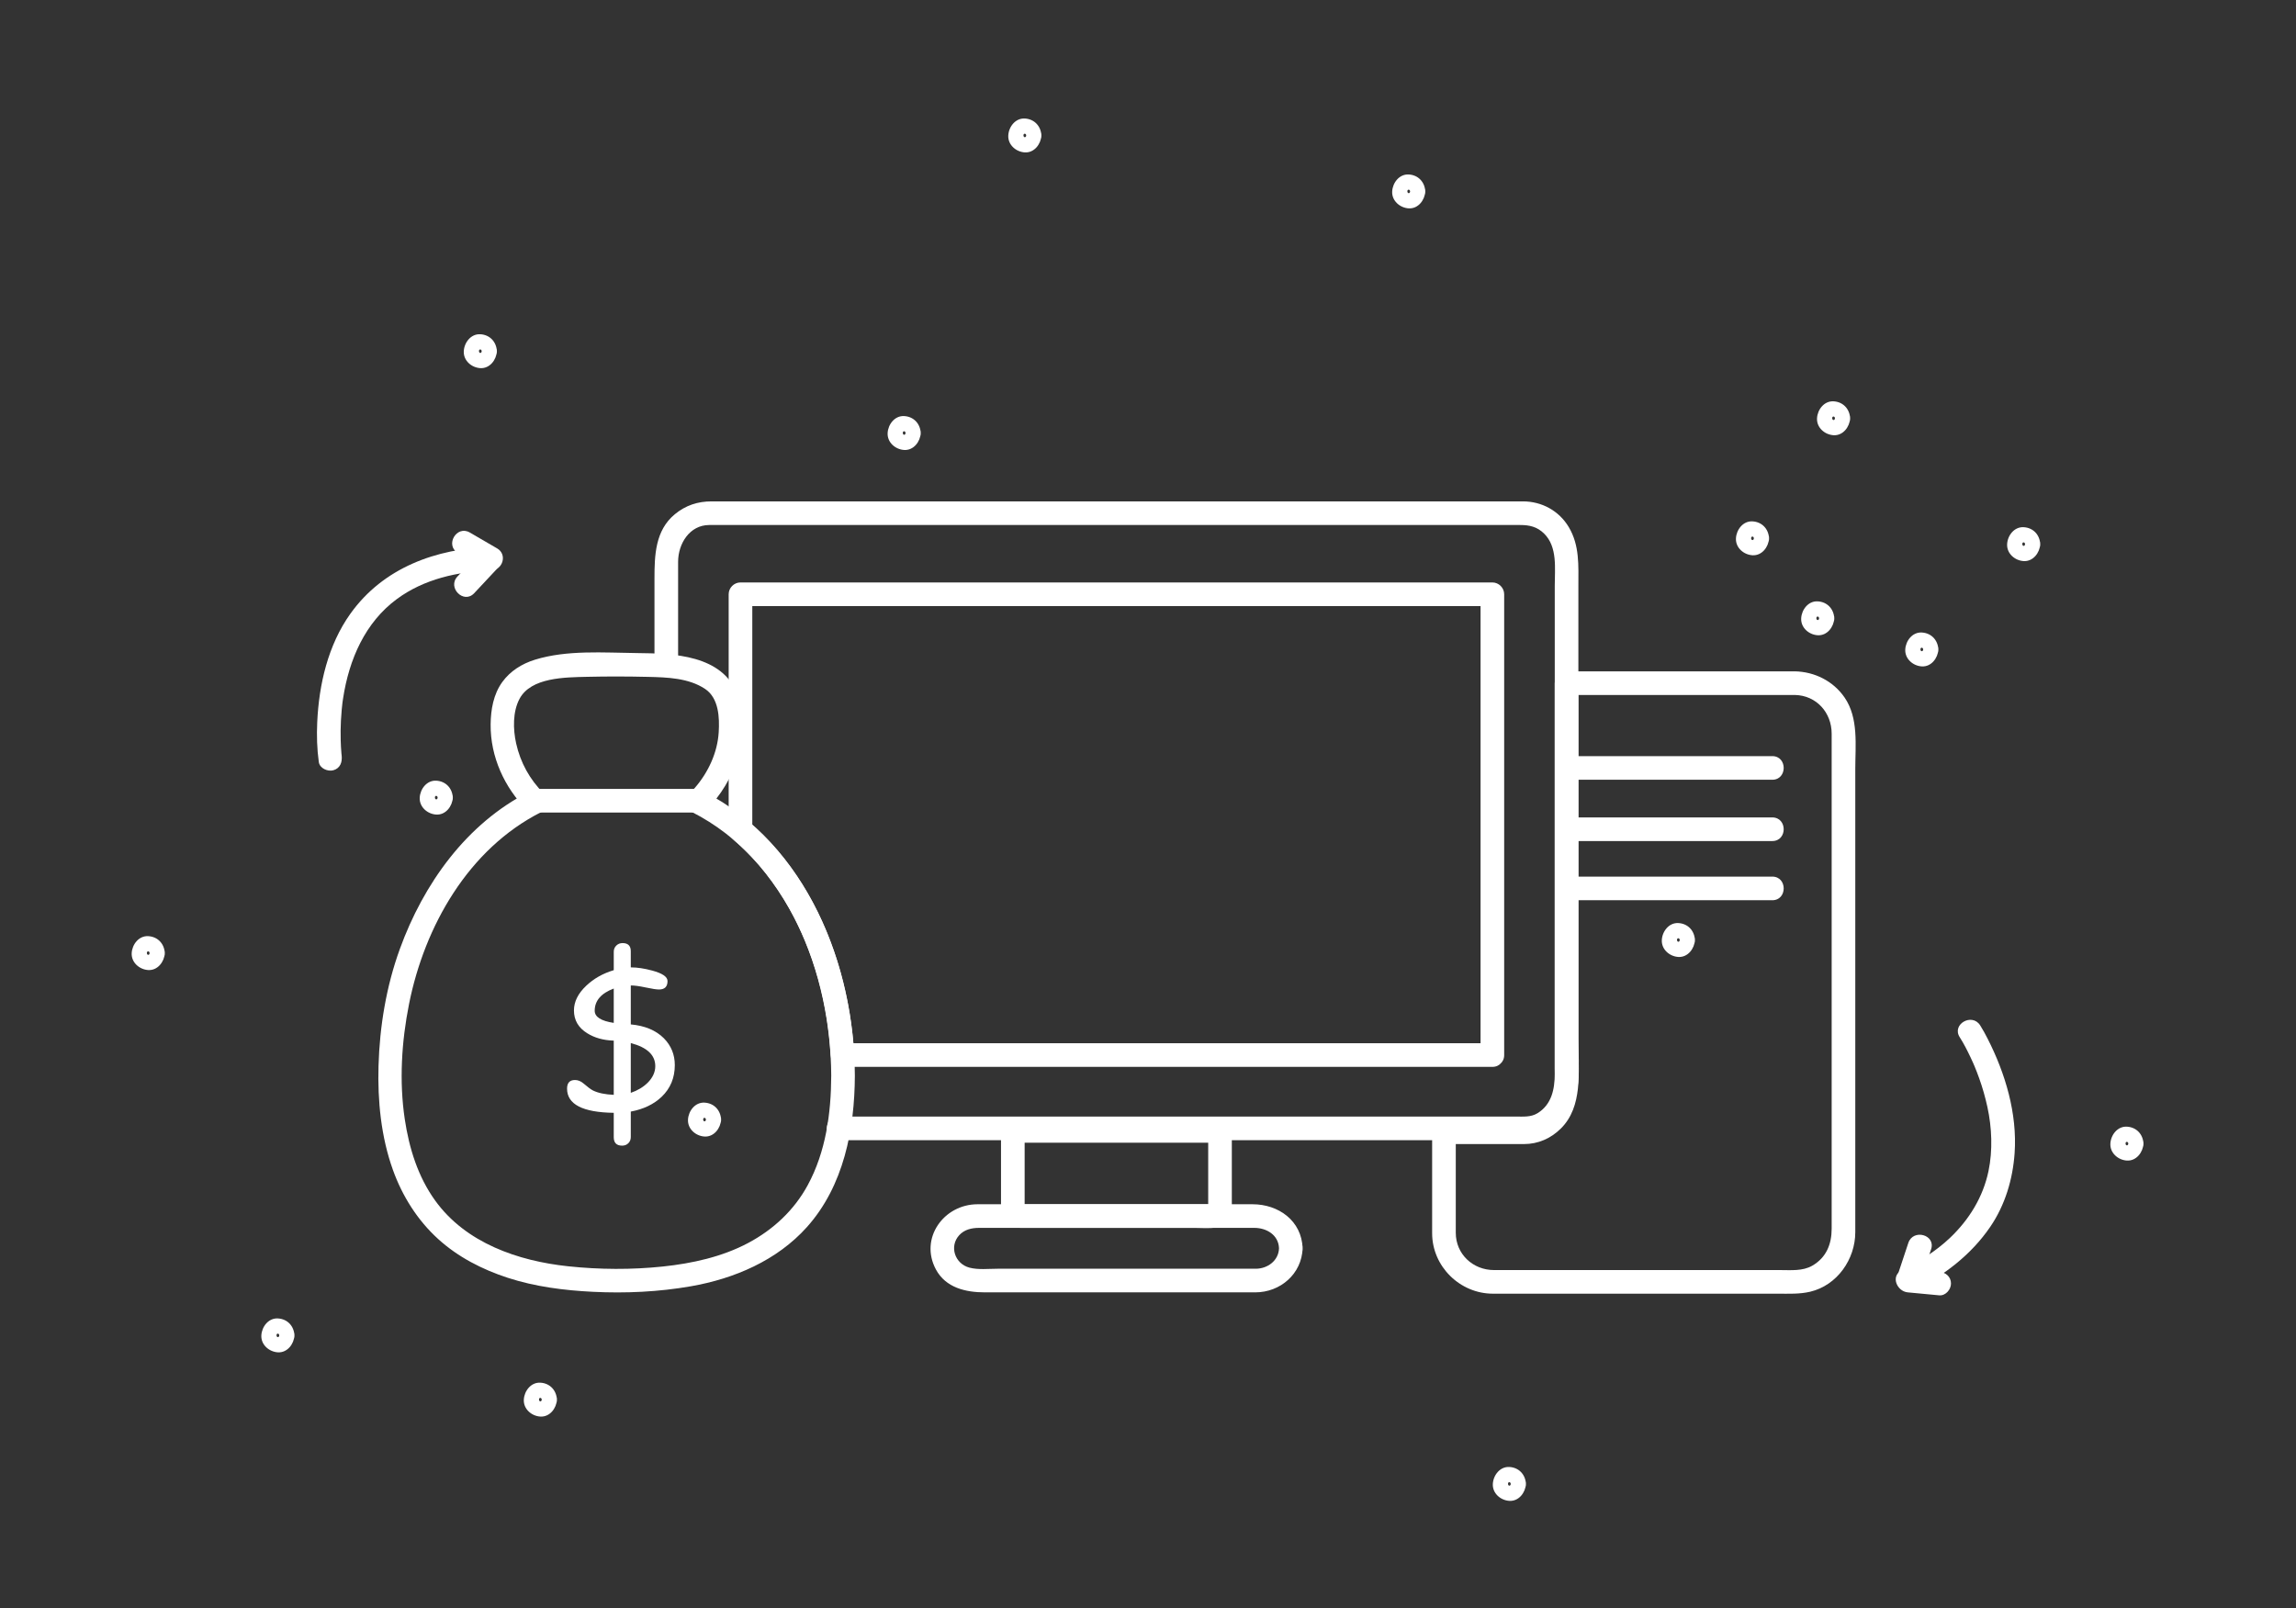 <!--?xml version="1.0" encoding="utf-8"?-->
<!-- Generator: Adobe Illustrator 16.0.0, SVG Export Plug-In . SVG Version: 6.00 Build 0)  -->

<svg version="1.1" id="Capa_1" xmlns="http://www.w3.org/2000/svg" xmlns:xlink="http://www.w3.org/1999/xlink" x="0px" y="0px" width="1512.151px" height="1059.106px" viewBox="0 0 1512.151 1059.106" enable-background="new 0 0 1512.151 1059.106" xml:space="preserve" style="">
<rect x="0" y="0" width="1512.151" height="1059.106" fill="#333333" stroke="none"/>
<g>
	<g>
		<g>
			<path fill="#FFFFFF" d="M288.229,525.355c-0.079,1.539-1.724,1.541-1.803,0C286.348,523.816,288.15,523.826,288.229,525.355
				c0.331,6.415,10.333,6.447,10,0c-0.32-6.201-4.646-10.809-10.898-11.16c-6.241-0.351-10.612,5.483-10.904,11.16
				c-0.319,6.192,5.125,10.838,10.904,11.162c6.239,0.35,10.606-5.489,10.898-11.162
				C298.562,518.908,288.56,518.939,288.229,525.355L288.229,525.355z" class="qYOxojeF_0"></path>
		</g>
	</g>
	<g>
		<g>
			<path fill="#FFFFFF" d="M183.924,879.547c-0.079,1.539-1.723,1.541-1.803,0C182.042,878.007,183.846,878.018,183.924,879.547
				c0.331,6.415,10.333,6.447,10,0c-0.32-6.201-4.646-10.809-10.898-11.16c-6.241-0.351-10.612,5.483-10.905,11.16
				c-0.319,6.192,5.125,10.838,10.905,11.162c6.239,0.35,10.605-5.489,10.898-11.162C194.256,873.1,184.255,873.132,183.924,879.547
				L183.924,879.547z" class="qYOxojeF_1"></path>
		</g>
	</g>
	<g>
		<g>
			<path fill="#FFFFFF" d="M98.535,627.761c-0.079,1.539-1.723,1.541-1.802,0C96.653,626.221,98.456,626.232,98.535,627.761
				c0.331,6.415,10.333,6.447,10,0c-0.32-6.201-4.646-10.809-10.898-11.16c-6.241-0.351-10.612,5.483-10.904,11.16
				c-0.319,6.192,5.125,10.838,10.904,11.162c6.239,0.35,10.605-5.489,10.898-11.162C108.867,621.314,98.865,621.345,98.535,627.761
				L98.535,627.761z" class="qYOxojeF_2"></path>
		</g>
	</g>
	<g>
		<g>
			<path fill="#FFFFFF" d="M464.918,737.412c-0.079,1.539-1.724,1.541-1.803,0C463.036,735.872,464.839,735.882,464.918,737.412
				c0.331,6.415,10.333,6.447,10,0c-0.32-6.201-4.646-10.809-10.898-11.16c-6.241-0.351-10.612,5.483-10.905,11.16
				c-0.319,6.192,5.125,10.838,10.905,11.162c6.239,0.35,10.605-5.489,10.898-11.162
				C475.25,730.964,465.249,730.996,464.918,737.412L464.918,737.412z" class="qYOxojeF_3"></path>
		</g>
	</g>
	<g>
		<g>
			<path fill="#FFFFFF" d="M356.792,921.863c-0.079,1.539-1.723,1.541-1.803,0C354.91,920.323,356.713,920.333,356.792,921.863
				c0.331,6.416,10.333,6.447,10,0c-0.32-6.201-4.646-10.809-10.898-11.16c-6.241-0.351-10.612,5.483-10.905,11.16
				c-0.319,6.192,5.125,10.838,10.905,11.162c6.239,0.35,10.605-5.489,10.898-11.162
				C367.124,915.416,357.122,915.447,356.792,921.863L356.792,921.863z" class="qYOxojeF_4"></path>
		</g>
	</g>
	<g>
		<g>
			<g>
				<g>
					<path fill="#FFFFFF" d="M990.655,694.916c0-41.313,0-82.627,0-123.94c0-55.654,0-111.308,0-166.962c0-4.202,0-8.404,0-12.607
						c0-4.241-3.539-7.78-7.78-7.78c-29.441,0-58.883,0-88.325,0c-62.569,0-125.139,0-187.708,0c-57.064,0-114.128,0-171.193,0
						c-15.989,0-31.979,0-47.968,0c-4.241,0-7.781,3.539-7.781,7.78c0,48.839,0,97.678,0,146.517c0,2.952,0,5.904,0,8.855
						c0,4.123,3.132,6.232,5.885,8.695c3.216,2.877,6.267,5.934,9.24,9.059c6.456,6.785,12.18,14.181,17.396,21.951
						c21.457,31.966,32.443,70.215,34.648,108.433c0.244,4.232,3.354,7.78,7.781,7.78c32.823,0,65.647,0,98.47,0
						c64.123,0,128.245,0,192.368,0c43.901,0,87.801,0,131.702,0c1.828,0,3.657,0,5.486,0c10.035,0,10.035-15.561,0-15.561
						c-32.823,0-65.646,0-98.47,0c-64.123,0-128.246,0-192.368,0c-43.9,0-87.801,0-131.702,0c-1.829,0-3.658,0-5.486,0
						c2.594,2.593,5.187,5.187,7.781,7.78c-3.299-57.18-25.147-115.592-69.447-153.605c0.759,1.834,1.519,3.668,2.279,5.502
						c0-48.839,0-97.678,0-146.517c0-2.964,0-5.927,0-8.89c-2.594,2.594-5.187,5.188-7.781,7.78c29.441,0,58.883,0,88.325,0
						c62.57,0,125.139,0,187.708,0c57.064,0,114.129,0,171.192,0c15.99,0,31.979,0,47.969,0c-2.594-2.593-5.188-5.187-7.78-7.78
						c0,41.313,0,82.627,0,123.94c0,55.654,0,111.308,0,166.962c0,4.202,0,8.404,0,12.607
						C975.095,704.951,990.655,704.951,990.655,694.916z" class="qYOxojeF_5"></path>
				</g>
			</g>
			<g>
				<g>
					<path fill="#FFFFFF" d="M552.045,750.985c34.576,0,69.151,0,103.728,0c64.127,0,128.254,0,192.382,0
						c34.288,0,68.576,0,102.864,0c12.306,0,24.611,0,36.917,0c5.334,0,10.669,0,16.003,0c9.627,0,18.396-4.146,24.907-11.167
						c13.729-14.803,10.677-37.317,10.677-55.94c0-60.333,0-120.666,0-180.999c0-39.013,0-78.025,0-117.039
						c0-13.408,0.874-26.561-6.313-38.644c-6.417-10.788-17.796-16.963-30.198-16.963c-11.054,0-22.107,0-33.161,0
						c-52.201,0-104.402,0-156.603,0c-65.104,0-130.208,0-195.312,0c-45.341,0-90.682,0-136.023,0c-4.419,0-8.838,0-13.258,0
						c-9.089,0-17.056,2.576-24.197,8.457c-12.965,10.674-13.422,27.146-13.422,42.422c0,15.133,0,30.267,0,45.399
						c0,3.197,0,6.394,0,9.59c0,10.035,15.562,10.035,15.562,0c0-22.021,0-44.044,0-66.065c0-11.97,7.617-24.242,20.509-24.242
						c3.557,0,7.114,0,10.671,0c43.116,0,86.233,0,129.349,0c64.839,0,129.679,0,194.518,0c53.896,0,107.792,0,161.688,0
						c12.637,0,25.272,0,37.909,0c6.017,0,11.123,1.121,15.721,5.66c8.92,8.806,7,22.963,7,34.386c0,39.014,0,78.026,0,117.039
						c0,60.333,0,120.666,0,180.999c0,7.756,0,15.512,0,23.268c0,10.122-2.007,20.361-11.395,26.086
						c-4.334,2.644-9.283,2.193-14.126,2.193c-7.39,0-14.778,0-22.168,0c-8.56,0-17.119,0-25.678,0c-37.745,0-75.49,0-113.235,0
						c-64.029,0-128.059,0-192.088,0c-31.076,0-62.152,0-93.228,0C542.01,735.424,542.01,750.985,552.045,750.985L552.045,750.985z" class="qYOxojeF_6"></path>
				</g>
			</g>
			<g>
				<g>
					<path fill="#FFFFFF" d="M796.003,796.395c-0.073,0.263-0.146,0.526-0.219,0.79c0.667-1.145,1.334-2.289,2.001-3.434
						c0.837-0.939,2.107-0.569,0.205-0.569c-1.284,0-2.569,0-3.853,0c-4.723,0-9.445,0-14.168,0c-14.897,0-29.793,0-44.69,0
						c-14.649,0-29.298,0-43.947,0c-4.827,0-9.655,0-14.482,0c-1.353,0-2.705,0-4.058,0c-2.077,0-0.912-0.434-0.019,0.569
						c0.667,1.145,1.334,2.289,2.001,3.434c0.611,2.2,0.059,0.466,0.059-0.652c0-1.954,0-3.909,0-5.864c0-5.749,0-11.497,0-17.246
						c0-5.829,0-11.659,0-17.488c0-2.063,0-4.125,0-6.188c0-1.124,0.592-3.425-0.059-1.082c-0.667,1.145-1.334,2.289-2.001,3.434
						c-0.836,0.939-2.108,0.569-0.206,0.569c1.284,0,2.569,0,3.853,0c4.723,0,9.445,0,14.168,0c14.897,0,29.793,0,44.69,0
						c14.649,0,29.298,0,43.947,0c4.827,0,9.655,0,14.482,0c1.353,0,2.705,0,4.058,0c2.076,0,0.913,0.434,0.02-0.569
						c-0.667-1.145-1.334-2.289-2.001-3.434c-0.612-2.199-0.059-0.467-0.059,0.652c0,1.954,0,3.909,0,5.864
						c0,5.749,0,11.497,0,17.246c0,8.679,0,17.357,0,26.036c0,10.035,15.562,10.035,15.562,0c0-12.214,0-24.427,0-36.641
						c0-4.778,0-9.557,0-14.335c0-7.422-7.206-10.381-13.521-10.381c-26.106,0-52.213,0-78.319,0c-13.234,0-26.468,0-39.702,0
						c-9.13,0-20.474-0.237-20.474,12.21c0,14.025,0,28.052,0,42.078c0,6.18-0.707,12.132,5.616,15.804
						c3.2,1.857,7.156,1.544,10.723,1.544c24.843,0,49.686,0,74.529,0c12.421,0,24.843,0,37.264,0
						c8.133,0,20.788,1.929,23.606-8.211C813.701,790.845,798.687,786.74,796.003,796.395z" class="qYOxojeF_7"></path>
				</g>
			</g>
			<g>
				<g>
					<path fill="#FFFFFF" d="M842.359,822.197c-0.275,8.168-7.575,13.457-15.37,13.457c-1.955,0-3.909,0-5.863,0
						c-10.443,0-20.886,0-31.328,0c-31.725,0-63.45,0-95.174,0c-12.541,0-25.082,0-37.622,0c-5.94,0-12.736,0.81-18.542-0.726
						c-9.552-2.525-13.436-13.948-6.745-21.332c3.39-3.74,8.208-4.854,13.044-4.854c7.897,0,15.795,0,23.692,0
						c52.568,0,105.137,0,157.705,0C834.205,808.743,842.064,813.447,842.359,822.197c0.337,10.008,15.899,10.04,15.562,0
						c-0.611-18.145-15.854-29.015-32.996-29.015c-8.576,0-17.151,0-25.727,0c-31.137,0-62.274,0-93.412,0
						c-20.648,0-41.296,0-61.944,0c-22.299,0-38.422,22.471-27.454,42.926c6.515,12.148,19.743,15.106,32.29,15.106
						c54.583,0,109.165,0,163.747,0c4.763,0,9.525,0,14.288,0c16.56,0,30.64-12.19,31.207-29.018
						C858.258,812.157,842.696,812.189,842.359,822.197z" class="qYOxojeF_8"></path>
				</g>
			</g>
			<g>
				<g>
					<path fill="#FFFFFF" d="M1031.74,513.583c45.108,0,90.218,0,135.326,0c0.052,0,0.103,0,0.154,0
						c10.035,0,10.035-15.561,0-15.561c-45.108,0-90.218,0-135.326,0c-0.052,0-0.103,0-0.154,0
						C1021.705,498.022,1021.705,513.583,1031.74,513.583L1031.74,513.583z" class="qYOxojeF_9"></path>
				</g>
			</g>
			<g>
				<g>
					<path fill="#FFFFFF" d="M350.247,535.163c37.026,0,74.052,0,111.078,0c10.035,0,10.035-15.561,0-15.561
						c-37.026,0-74.052,0-111.078,0C340.211,519.602,340.211,535.163,350.247,535.163L350.247,535.163z" class="qYOxojeF_10"></path>
				</g>
			</g>
			<g>
				<g>
					<path fill="#FFFFFF" d="M1031.74,553.958c45.108,0,90.218,0,135.326,0c0.052,0,0.103,0,0.154,0
						c10.035,0,10.035-15.561,0-15.561c-45.108,0-90.218,0-135.326,0c-0.052,0-0.103,0-0.154,0
						C1021.705,538.397,1021.705,553.958,1031.74,553.958L1031.74,553.958z" class="qYOxojeF_11"></path>
				</g>
			</g>
			<g>
				<g>
					<path fill="#FFFFFF" d="M1031.74,592.942c45.108,0,90.218,0,135.326,0c0.052,0,0.103,0,0.154,0
						c10.035,0,10.035-15.561,0-15.561c-45.108,0-90.218,0-135.326,0c-0.052,0-0.103,0-0.154,0
						C1021.705,577.381,1021.705,592.942,1031.74,592.942L1031.74,592.942z" class="qYOxojeF_12"></path>
				</g>
			</g>
			<g>
				<g>
					<path fill="#FFFFFF" d="M1182.096,442.178c-48.281,0-96.563,0-144.844,0c-1.837,0-3.675,0-5.512,0
						c-4.241,0-7.78,3.539-7.78,7.78c0,44.629,0,89.257,0,133.886c0,30.3,0,60.6,0,90.899c0,9.714,0,19.427,0,29.14
						c0,4.927,0.43,10.257-0.441,15.125c-1.674,9.354-8.728,18.968-19.021,18.968c-4.914,0-9.828,0-14.742,0
						c-12.921,0-25.841,0-38.762,0c-4.241,0-7.78,3.539-7.78,7.78c0,22.175,0,44.35,0,66.524c0,21.841,18.297,39.804,40.039,39.804
						c6.032,0,12.064,0,18.097,0c56.526,0,113.052,0,169.578,0c7.151,0,14.3,0.362,21.32-1.307
						c17.737-4.218,29.651-21.399,29.651-39.166c0-14.316,0-28.634,0-42.95c0-61.657,0-123.314,0-184.972c0-25.685,0-51.37,0-77.056
						c0-15.706,2.297-33.688-7.088-47.281C1207.348,448.542,1195.12,442.456,1182.096,442.178c-10.041-0.214-10.021,15.348,0,15.561
						c14.228,0.304,24.243,11.604,24.243,25.517c0,5.216,0,10.433,0,15.648c0,23.696,0,47.393,0,71.088
						c0,62.551,0,125.101,0,187.651c0,17.199,0,34.399,0,51.599c0,10.181-3.489,19.052-12.763,24.4
						c-6.368,3.672-14.137,2.882-21.216,2.882c-56.383,0-112.767,0-169.149,0c-6.42,0-12.839,0-19.259,0
						c-13.828,0-25.178-10.46-25.178-24.554c0-22.071,0-44.143,0-66.214c-2.593,2.594-5.187,5.188-7.78,7.78
						c12.003,0,24.006,0,36.009,0c5.561,0,11.121,0,16.682,0c9.331,0,17.665-3.688,24.278-10.217
						c14.653-14.467,11.558-37.474,11.558-56.256c0-60.267,0-120.533,0-180.8c0-18.769,0-37.537,0-56.306
						c-2.593,2.594-5.187,5.188-7.78,7.78c48.281,0,96.563,0,144.844,0c1.837,0,3.675,0,5.512,0
						C1192.131,457.739,1192.131,442.178,1182.096,442.178z" class="qYOxojeF_13"></path>
				</g>
			</g>
			<g>
				<g>
					<path fill="#FFFFFF" d="M563.011,708.549c-0.309-72.491-31.67-152.706-99.477-187.147c0.525,4.074,1.05,8.147,1.575,12.221
						c18.729-18.738,30.677-49.895,20.792-75.891c-10.102-26.568-42.395-27.341-66.433-27.59
						c-21.827-0.227-46.027-2.169-67.172,4.38c-8.536,2.643-16.247,7.438-21.519,14.735c-5.82,8.055-7.55,18.162-7.645,27.9
						c-0.207,21.223,9.085,41.605,23.98,56.465c0.525-4.073,1.05-8.146,1.575-12.221c-41.49,20.923-69.819,60.819-85.366,103.691
						c-8.914,24.578-13.271,50.812-14.026,76.898c-0.667,23.039,1.656,46.774,9.479,68.569
						c6.214,17.314,16.175,33.151,29.833,45.551c13.114,11.906,29.043,20.052,45.798,25.51c18.04,5.875,37.202,8.298,56.089,9.233
						c21.532,1.067,43.276,0.062,64.526-3.649c28.63-5.001,56.716-16.998,76.396-38.968
						C555.691,781.138,562.849,743.897,563.011,708.549c0.046-10.037-15.516-10.032-15.562,0
						c-0.113,24.755-3.539,50.061-15.495,72.085c-8.958,16.5-22.664,29.24-39.151,38.027c-17.206,9.17-36.933,13.499-56.19,15.527
						c-20.658,2.175-41.767,2.042-62.417-0.148c-33.034-3.504-67.421-15.331-87.575-43.258
						c-11.396-15.792-17.186-34.562-20.042-53.646c-3.726-24.894-2.109-51.134,2.793-75.732
						c10.233-51.359,39.11-102.331,87.168-126.565c4.52-2.28,4.961-8.842,1.575-12.221c-9.228-9.205-15.364-20.302-18.196-33.027
						c-2.062-9.268-2.297-20.828,2.26-29.34c7.556-14.113,29.842-14.121,44.6-14.466c13.31-0.312,26.678-0.271,39.986,0.037
						c12.602,0.293,26.705,0.713,37.551,7.904c9.112,6.041,9.613,18.879,9.021,28.593c-0.822,13.476-6.949,26.515-15.72,36.615
						c-1.113,1.281-2.314,2.483-3.514,3.684c-3.389,3.391-2.941,9.927,1.575,12.221c63.023,32.011,91.483,106.416,91.77,173.71
						C547.492,718.583,563.053,718.586,563.011,708.549z" class="qYOxojeF_14"></path>
				</g>
			</g>
			<g>
				<g>
					<g>
						<path fill="#FFFFFF" d="M224.97,497.758c0.61,4.368,0.014-0.206-0.087-1.324c-0.264-2.929-0.413-5.867-0.497-8.807
							c-0.124-4.33-0.058-8.665,0.151-12.992c0.119-2.457,0.305-4.911,0.532-7.36c0.121-1.3,0.264-2.597,0.417-3.894
							c0.031-0.268,0.316-2.484,0.063-0.594c0.122-0.905,0.257-1.808,0.395-2.71c3.942-25.852,14.57-50.134,35.44-65.523
							c17.944-13.232,40.182-18.128,62.122-18.841c7.614-0.247,10.781-10.515,3.927-14.499c-6.008-3.492-12.015-6.984-18.022-10.477
							c-8.693-5.053-16.523,8.397-7.854,13.438c6.008,3.492,12.015,6.984,18.022,10.477c1.309-4.833,2.618-9.666,3.927-14.499
							c-36.335,1.18-71.046,13.719-92.738,44.071c-14.723,20.601-20.725,46.625-21.846,71.576
							c-0.391,8.696-0.164,17.467,1.043,26.095c0.589,4.208,5.888,6.447,9.571,5.435
							C224.017,506.097,225.557,501.956,224.97,497.758L224.97,497.758z" class="qYOxojeF_15"></path>
					</g>
				</g>
				<g>
					<g>
						<path fill="#FFFFFF" d="M312.278,390.731c4.937-5.271,9.873-10.542,14.81-15.813c6.851-7.315-4.131-18.342-11.004-11.004
							c-4.937,5.271-9.873,10.542-14.81,15.813C294.424,387.042,305.405,398.069,312.278,390.731L312.278,390.731z" class="qYOxojeF_16"></path>
					</g>
				</g>
			</g>
			<g>
				<g>
					<g>
						<path fill="#FFFFFF" d="M1290.68,683.167c2.724,4.237,5.005,8.794,7.163,13.336c0.497,1.045,0.978,2.099,1.453,3.153
							c0.234,0.521,1.639,3.789,0.958,2.169c1.16,2.764,2.23,5.565,3.241,8.388c2.212,6.176,4.009,12.497,5.41,18.906
							c2.938,13.448,3.604,28.546,0.703,42.315c-3.595,17.061-12.693,31.83-25.246,43.79c-9.336,8.896-20.419,15.724-31.896,21.488
							c-7.551,3.793-3.097,13.837,3.927,14.499c6.918,0.653,13.836,1.307,20.754,1.959c4.229,0.399,7.78-3.841,7.78-7.78
							c0-4.543-3.56-7.382-7.78-7.78c-6.918-0.653-13.836-1.307-20.754-1.959c1.309,4.833,2.618,9.666,3.927,14.499
							c19.909-10,37.872-23.623,50.507-42.165c9.755-14.317,14.798-31.258,16.001-48.434c1.822-26.021-6.071-52.509-17.812-75.501
							c-1.515-2.966-3.097-5.933-4.898-8.737C1298.712,666.903,1285.237,674.697,1290.68,683.167L1290.68,683.167z" class="qYOxojeF_17"></path>
					</g>
				</g>
				<g>
					<g>
						<path fill="#FFFFFF" d="M1256.83,818.648c-2.273,6.854-4.546,13.708-6.819,20.563c-3.168,9.553,11.862,13.613,15.006,4.137
							c2.272-6.854,4.546-13.708,6.819-20.563C1275.004,813.232,1259.973,809.171,1256.83,818.648L1256.83,818.648z" class="qYOxojeF_18"></path>
					</g>
				</g>
			</g>
		</g>
		<g>
			<path fill="#FFFFFF" d="M415.434,626.525v10.65h0.252c4.034,0,8.634,0.693,13.802,2.08c6.764,1.807,10.146,4.117,10.146,6.932
				c0,3.697-1.87,5.546-5.609,5.546c-1.681,0-4.632-0.451-8.854-1.354s-7.468-1.334-9.737-1.292v25.648
				c9.285,0.841,16.553,3.887,21.805,9.139c4.79,4.874,7.184,10.755,7.184,17.646c0,8.444-2.92,15.439-8.76,20.985
				c-5.167,4.874-11.911,8.087-20.229,9.642v16.764c0,1.639-0.535,2.993-1.606,4.064c-1.072,1.071-2.427,1.607-4.065,1.607
				c-3.697,0-5.545-1.85-5.545-5.546v-16.07c-20.503-0.294-30.753-5.608-30.753-15.943c0-3.781,1.743-5.672,5.23-5.672
				c1.974,0,3.865,0.777,5.672,2.331c2.688,2.312,4.727,3.824,6.113,4.538c3.361,1.681,7.94,2.646,13.738,2.898v-35.732h-0.504
				c-6.513-0.252-12.142-1.848-16.889-4.789c-5.882-3.613-8.823-8.634-8.823-15.062c0-5.756,2.688-11.176,8.066-16.26
				c4.957-4.704,11.007-8.129,18.15-10.271v-12.101c0-1.638,0.556-3.003,1.67-4.096c1.113-1.092,2.489-1.639,4.128-1.639
				C413.627,621.168,415.434,622.955,415.434,626.525z M404.216,673.727v-22.624c-8.361,3.15-12.541,8.025-12.541,14.62
				C391.675,669.799,395.855,672.466,404.216,673.727z M415.434,687.024v32.771c4.453-1.513,8.171-3.739,11.155-6.68
				c3.318-3.361,4.979-6.996,4.979-10.903C431.567,694.902,426.188,689.839,415.434,687.024z" class="qYOxojeF_19"></path>
		</g>
	</g>
	<g>
		<g>
			<path fill="#FFFFFF" d="M317.249,231.311c-0.079,1.539-1.724,1.541-1.803,0C315.367,229.771,317.17,229.782,317.249,231.311
				c0.331,6.415,10.333,6.447,10,0c-0.32-6.201-4.645-10.809-10.897-11.16c-6.241-0.351-10.613,5.483-10.905,11.16
				c-0.319,6.193,5.126,10.838,10.905,11.162c6.239,0.35,10.605-5.489,10.897-11.162
				C327.581,224.864,317.58,224.896,317.249,231.311L317.249,231.311z" class="qYOxojeF_20"></path>
		</g>
	</g>
	<g>
		<g>
			<path fill="#FFFFFF" d="M675.86,89.219c-0.079,1.539-1.723,1.541-1.803,0C673.979,87.68,675.782,87.69,675.86,89.219
				c0.331,6.416,10.333,6.448,10,0c-0.32-6.201-4.645-10.809-10.897-11.16c-6.241-0.351-10.613,5.483-10.905,11.16
				c-0.319,6.193,5.126,10.838,10.905,11.162c6.239,0.35,10.605-5.489,10.897-11.162C686.192,82.771,676.191,82.804,675.86,89.219
				L675.86,89.219z" class="qYOxojeF_21"></path>
		</g>
	</g>
	<g>
		<g>
			<path fill="#FFFFFF" d="M596.399,285.21c-0.08,1.54-1.724,1.541-1.803,0C594.518,283.671,596.32,283.681,596.399,285.21
				c0.331,6.415,10.333,6.447,10,0c-0.32-6.201-4.646-10.809-10.898-11.16c-6.241-0.351-10.612,5.483-10.904,11.16
				c-0.319,6.192,5.125,10.838,10.904,11.162c6.239,0.35,10.606-5.489,10.898-11.162C606.732,278.763,596.73,278.794,596.399,285.21
				L596.399,285.21z" class="qYOxojeF_22"></path>
		</g>
	</g>
	<g>
		<g>
			<path fill="#FFFFFF" d="M928.697,126.079c-0.079,1.54-1.724,1.541-1.803,0C926.815,124.54,928.618,124.55,928.697,126.079
				c0.331,6.416,10.332,6.448,10,0c-0.319-6.201-4.646-10.808-10.898-11.16c-6.241-0.351-10.612,5.482-10.904,11.16
				c-0.319,6.193,5.124,10.838,10.904,11.162c6.239,0.35,10.606-5.489,10.898-11.162
				C939.029,119.631,929.028,119.663,928.697,126.079L928.697,126.079z" class="qYOxojeF_23"></path>
		</g>
	</g>
	<g>
		<g>
			<path fill="#FFFFFF" d="M994.983,977.383c-0.079,1.539-1.724,1.541-1.803,0C993.102,975.843,994.904,975.854,994.983,977.383
				c0.331,6.415,10.332,6.447,10,0c-0.319-6.201-4.645-10.809-10.897-11.16c-6.241-0.351-10.613,5.483-10.905,11.16
				c-0.319,6.193,5.126,10.838,10.905,11.162c6.239,0.35,10.605-5.489,10.897-11.162
				C1005.315,970.936,995.313,970.968,994.983,977.383L994.983,977.383z" class="qYOxojeF_24"></path>
		</g>
	</g>
	<g>
		<g>
			<path fill="#FFFFFF" d="M1401.7,753.24c-0.079,1.539-1.724,1.541-1.803,0C1399.818,751.7,1401.621,751.71,1401.7,753.24
				c0.331,6.415,10.333,6.447,10,0c-0.319-6.201-4.646-10.809-10.897-11.16c-6.241-0.351-10.613,5.483-10.905,11.16
				c-0.319,6.193,5.126,10.838,10.905,11.162c6.239,0.35,10.605-5.489,10.897-11.162
				C1412.032,746.792,1402.031,746.824,1401.7,753.24L1401.7,753.24z" class="qYOxojeF_25"></path>
		</g>
	</g>
	<g>
		<g>
			<path fill="#FFFFFF" d="M1106.282,619.137c-0.079,1.539-1.724,1.541-1.803,0C1104.4,617.597,1106.203,617.608,1106.282,619.137
				c0.331,6.415,10.332,6.447,10,0c-0.319-6.201-4.646-10.809-10.897-11.16c-6.241-0.351-10.613,5.483-10.905,11.16
				c-0.319,6.193,5.126,10.838,10.905,11.162c6.239,0.35,10.605-5.489,10.897-11.162
				C1116.614,612.69,1106.613,612.722,1106.282,619.137L1106.282,619.137z" class="qYOxojeF_26"></path>
		</g>
	</g>
	<g>
		<g>
			<path fill="#FFFFFF" d="M1333.7,358.396c-0.079,1.539-1.724,1.541-1.803,0C1331.818,356.856,1333.621,356.867,1333.7,358.396
				c0.331,6.415,10.333,6.447,10,0c-0.319-6.201-4.646-10.809-10.897-11.16c-6.241-0.351-10.613,5.483-10.905,11.16
				c-0.319,6.193,5.126,10.838,10.905,11.162c6.239,0.35,10.605-5.489,10.897-11.162
				C1344.032,351.949,1334.031,351.98,1333.7,358.396L1333.7,358.396z" class="qYOxojeF_27"></path>
		</g>
	</g>
	<g>
		<g>
			<path fill="#FFFFFF" d="M1266.613,427.765c-0.079,1.54-1.724,1.54-1.803,0C1264.731,426.226,1266.534,426.236,1266.613,427.765
				c0.331,6.415,10.332,6.447,10,0c-0.319-6.201-4.646-10.809-10.898-11.16c-6.241-0.351-10.612,5.483-10.904,11.16
				c-0.319,6.192,5.125,10.838,10.904,11.162c6.239,0.35,10.606-5.489,10.898-11.162
				C1276.945,421.318,1266.944,421.349,1266.613,427.765L1266.613,427.765z" class="qYOxojeF_28"></path>
		</g>
	</g>
	<g>
		<g>
			<path fill="#FFFFFF" d="M1198.066,407.243c-0.079,1.539-1.724,1.541-1.803,0C1196.185,405.703,1197.987,405.713,1198.066,407.243
				c0.331,6.415,10.332,6.447,10,0c-0.319-6.201-4.645-10.809-10.897-11.16c-6.241-0.351-10.612,5.483-10.905,11.16
				c-0.319,6.193,5.126,10.838,10.905,11.162c6.239,0.35,10.605-5.489,10.897-11.162
				C1208.398,400.795,1198.396,400.828,1198.066,407.243L1198.066,407.243z" class="qYOxojeF_29"></path>
		</g>
	</g>
	<g>
		<g>
			<path fill="#FFFFFF" d="M1155.104,354.562c-0.079,1.539-1.724,1.541-1.803,0C1153.223,353.023,1155.025,353.033,1155.104,354.562
				c0.331,6.415,10.333,6.447,10,0c-0.319-6.201-4.646-10.809-10.898-11.16c-6.241-0.351-10.612,5.483-10.904,11.16
				c-0.319,6.192,5.125,10.838,10.904,11.162c6.239,0.35,10.606-5.489,10.898-11.162
				C1165.437,348.115,1155.436,348.146,1155.104,354.562L1155.104,354.562z" class="qYOxojeF_30"></path>
		</g>
	</g>
	<g>
		<g>
			<path fill="#FFFFFF" d="M1208.5,275.494c-0.079,1.54-1.724,1.541-1.803,0C1206.618,273.955,1208.421,273.964,1208.5,275.494
				c0.331,6.415,10.332,6.447,10,0c-0.319-6.201-4.646-10.809-10.898-11.16c-6.241-0.351-10.612,5.483-10.904,11.16
				c-0.319,6.192,5.125,10.838,10.904,11.162c6.239,0.35,10.606-5.489,10.898-11.162
				C1218.832,269.046,1208.831,269.078,1208.5,275.494L1208.5,275.494z" class="qYOxojeF_31"></path>
		</g>
	</g>
	<g>
		
			<path fill="none" stroke="#FFFFFF" stroke-width="3" stroke-miterlimit="10" d="M286.427,525.355L323.571,547.597" class="qYOxojeF_32"></path>
		<g>
			<path fill="none" stroke="#FFFFFF" stroke-width="3" stroke-miterlimit="10" d="M355.876,922.297L286.427,525.355L
				98.535,627.761L183.023,879.548Z" class="qYOxojeF_33"></path>
			<path fill="none" stroke="#FFFFFF" stroke-width="3" stroke-miterlimit="10" d="M994.169,983.518L816.465,843.434L
				355.876,922.297Z" class="qYOxojeF_34"></path>
			<path fill="none" stroke="#FFFFFF" stroke-width="3" stroke-miterlimit="10" d="M994.169,983.518L1398.596,755.804L
				1350.893,503.195L1170.919,449.958L927.057,126.117L674.959,89.219L316.348,231.311L286.427,525.355L595.498,285.211L
				784.213,338.013" class="qYOxojeF_35"></path>
			
				<path fill="none" stroke="#FFFFFF" stroke-width="3" stroke-miterlimit="10" d="M1031.74,407.274L1170.919,449.958" class="qYOxojeF_36"></path>
			<path fill="none" stroke="#FFFFFF" stroke-width="3" stroke-miterlimit="10" d="M674.959,89.219L595.498,285.211L
				316.348,231.311" class="qYOxojeF_37"></path>
			<path fill="none" stroke="#FFFFFF" stroke-width="3" stroke-miterlimit="10" d="M616.565,338.013L595.498,285.211L
				1107.372,619.137L1400.799,753.241" class="qYOxojeF_38"></path>
			<path fill="none" stroke="#FFFFFF" stroke-width="3" stroke-miterlimit="10" d="M1122.068,845.39L1023.709,877.523L
				816.465,843.434L1107.372,619.137" class="qYOxojeF_39"></path>
			<path fill="none" stroke="#FFFFFF" stroke-width="3" stroke-miterlimit="10" d="M183.023,879.548L464.433,737.413L
				662.132,794.801" class="qYOxojeF_40"></path>
			<path fill="none" stroke="#FFFFFF" stroke-width="3" stroke-miterlimit="10" d="M1207.599,275.495L1154.203,354.868L
				1197.165,407.244L1265.099,429.719L1334.258,358.396Z" class="qYOxojeF_41"></path>
			<path fill="none" stroke="#FFFFFF" stroke-width="3" stroke-miterlimit="10" d="M1261.632,321.376L1207.599,275.495L
				1265.711,427.766Z" class="qYOxojeF_42"></path>
			
				<path fill="none" stroke="#FFFFFF" stroke-width="3" stroke-miterlimit="10" d="M1332.799,358.397L1197.165,407.244" class="qYOxojeF_43"></path>
			
				<path fill="none" stroke="#FFFFFF" stroke-width="3" stroke-miterlimit="10" d="M819.261,841.279L950.994,825.96" class="qYOxojeF_44"></path>
			<path fill="none" stroke="#FFFFFF" stroke-width="3" stroke-miterlimit="10" d="M1213.968,815.368L1402.359,753.241L
				1214.119,790.217" class="qYOxojeF_45"></path>
		</g>
	</g>
</g>
<style>.qYOxojeF_0{stroke-dasharray:107 109;stroke-dashoffset:108;animation:qYOxojeF_draw 2000ms linear 0ms forwards;}.qYOxojeF_1{stroke-dasharray:107 109;stroke-dashoffset:108;animation:qYOxojeF_draw 2000ms linear 22ms forwards;}.qYOxojeF_2{stroke-dasharray:107 109;stroke-dashoffset:108;animation:qYOxojeF_draw 2000ms linear 44ms forwards;}.qYOxojeF_3{stroke-dasharray:107 109;stroke-dashoffset:108;animation:qYOxojeF_draw 2000ms linear 66ms forwards;}.qYOxojeF_4{stroke-dasharray:107 109;stroke-dashoffset:108;animation:qYOxojeF_draw 2000ms linear 88ms forwards;}.qYOxojeF_5{stroke-dasharray:3229 3231;stroke-dashoffset:3230;animation:qYOxojeF_draw 2000ms linear 111ms forwards;}.qYOxojeF_6{stroke-dasharray:3124 3126;stroke-dashoffset:3125;animation:qYOxojeF_draw 2000ms linear 133ms forwards;}.qYOxojeF_7{stroke-dasharray:856 858;stroke-dashoffset:857;animation:qYOxojeF_draw 2000ms linear 155ms forwards;}.qYOxojeF_8{stroke-dasharray:1061 1063;stroke-dashoffset:1062;animation:qYOxojeF_draw 2000ms linear 177ms forwards;}.qYOxojeF_9{stroke-dasharray:320 322;stroke-dashoffset:321;animation:qYOxojeF_draw 2000ms linear 200ms forwards;}.qYOxojeF_10{stroke-dasharray:271 273;stroke-dashoffset:272;animation:qYOxojeF_draw 2000ms linear 222ms forwards;}.qYOxojeF_11{stroke-dasharray:320 322;stroke-dashoffset:321;animation:qYOxojeF_draw 2000ms linear 244ms forwards;}.qYOxojeF_12{stroke-dasharray:320 322;stroke-dashoffset:321;animation:qYOxojeF_draw 2000ms linear 266ms forwards;}.qYOxojeF_13{stroke-dasharray:2617 2619;stroke-dashoffset:2618;animation:qYOxojeF_draw 2000ms linear 288ms forwards;}.qYOxojeF_14{stroke-dasharray:2505 2507;stroke-dashoffset:2506;animation:qYOxojeF_draw 2000ms linear 311ms forwards;}.qYOxojeF_15{stroke-dasharray:520 522;stroke-dashoffset:521;animation:qYOxojeF_draw 2000ms linear 333ms forwards;}.qYOxojeF_16{stroke-dasharray:92 94;stroke-dashoffset:93;animation:qYOxojeF_draw 2000ms linear 355ms forwards;}.qYOxojeF_17{stroke-dasharray:516 518;stroke-dashoffset:517;animation:qYOxojeF_draw 2000ms linear 377ms forwards;}.qYOxojeF_18{stroke-dasharray:92 94;stroke-dashoffset:93;animation:qYOxojeF_draw 2000ms linear 400ms forwards;}.qYOxojeF_19{stroke-dasharray:592 594;stroke-dashoffset:593;animation:qYOxojeF_draw 2000ms linear 422ms forwards;}.qYOxojeF_20{stroke-dasharray:107 109;stroke-dashoffset:108;animation:qYOxojeF_draw 2000ms linear 444ms forwards;}.qYOxojeF_21{stroke-dasharray:107 109;stroke-dashoffset:108;animation:qYOxojeF_draw 2000ms linear 466ms forwards;}.qYOxojeF_22{stroke-dasharray:107 109;stroke-dashoffset:108;animation:qYOxojeF_draw 2000ms linear 488ms forwards;}.qYOxojeF_23{stroke-dasharray:107 109;stroke-dashoffset:108;animation:qYOxojeF_draw 2000ms linear 511ms forwards;}.qYOxojeF_24{stroke-dasharray:107 109;stroke-dashoffset:108;animation:qYOxojeF_draw 2000ms linear 533ms forwards;}.qYOxojeF_25{stroke-dasharray:107 109;stroke-dashoffset:108;animation:qYOxojeF_draw 2000ms linear 555ms forwards;}.qYOxojeF_26{stroke-dasharray:107 109;stroke-dashoffset:108;animation:qYOxojeF_draw 2000ms linear 577ms forwards;}.qYOxojeF_27{stroke-dasharray:107 109;stroke-dashoffset:108;animation:qYOxojeF_draw 2000ms linear 600ms forwards;}.qYOxojeF_28{stroke-dasharray:107 109;stroke-dashoffset:108;animation:qYOxojeF_draw 2000ms linear 622ms forwards;}.qYOxojeF_29{stroke-dasharray:107 109;stroke-dashoffset:108;animation:qYOxojeF_draw 2000ms linear 644ms forwards;}.qYOxojeF_30{stroke-dasharray:107 109;stroke-dashoffset:108;animation:qYOxojeF_draw 2000ms linear 666ms forwards;}.qYOxojeF_31{stroke-dasharray:107 109;stroke-dashoffset:108;animation:qYOxojeF_draw 2000ms linear 688ms forwards;}.qYOxojeF_32{stroke-dasharray:44 46;stroke-dashoffset:45;animation:qYOxojeF_draw 2000ms linear 711ms forwards;}.qYOxojeF_33{stroke-dasharray:1061 1063;stroke-dashoffset:1062;animation:qYOxojeF_draw 2000ms linear 733ms forwards;}.qYOxojeF_34{stroke-dasharray:1335 1337;stroke-dashoffset:1336;animation:qYOxojeF_draw 2000ms linear 755ms forwards;}.qYOxojeF_35{stroke-dasharray:2838 2840;stroke-dashoffset:2839;animation:qYOxojeF_draw 2000ms linear 777ms forwards;}.qYOxojeF_36{stroke-dasharray:146 148;stroke-dashoffset:147;animation:qYOxojeF_draw 2000ms linear 800ms forwards;}.qYOxojeF_37{stroke-dasharray:496 498;stroke-dashoffset:497;animation:qYOxojeF_draw 2000ms linear 822ms forwards;}.qYOxojeF_38{stroke-dasharray:991 993;stroke-dashoffset:992;animation:qYOxojeF_draw 2000ms linear 844ms forwards;}.qYOxojeF_39{stroke-dasharray:681 683;stroke-dashoffset:682;animation:qYOxojeF_draw 2000ms linear 866ms forwards;}.qYOxojeF_40{stroke-dasharray:522 524;stroke-dashoffset:523;animation:qYOxojeF_draw 2000ms linear 888ms forwards;}.qYOxojeF_41{stroke-dasharray:486 488;stroke-dashoffset:487;animation:qYOxojeF_draw 2000ms linear 911ms forwards;}.qYOxojeF_42{stroke-dasharray:341 343;stroke-dashoffset:342;animation:qYOxojeF_draw 2000ms linear 933ms forwards;}.qYOxojeF_43{stroke-dasharray:145 147;stroke-dashoffset:146;animation:qYOxojeF_draw 2000ms linear 955ms forwards;}.qYOxojeF_44{stroke-dasharray:133 135;stroke-dashoffset:134;animation:qYOxojeF_draw 2000ms linear 977ms forwards;}.qYOxojeF_45{stroke-dasharray:391 393;stroke-dashoffset:392;animation:qYOxojeF_draw 2000ms linear 1000ms forwards;}@keyframes qYOxojeF_draw{100%{stroke-dashoffset:0;}}@keyframes qYOxojeF_fade{0%{stroke-opacity:1;}94.444%{stroke-opacity:1;}100%{stroke-opacity:0;}}</style></svg>

